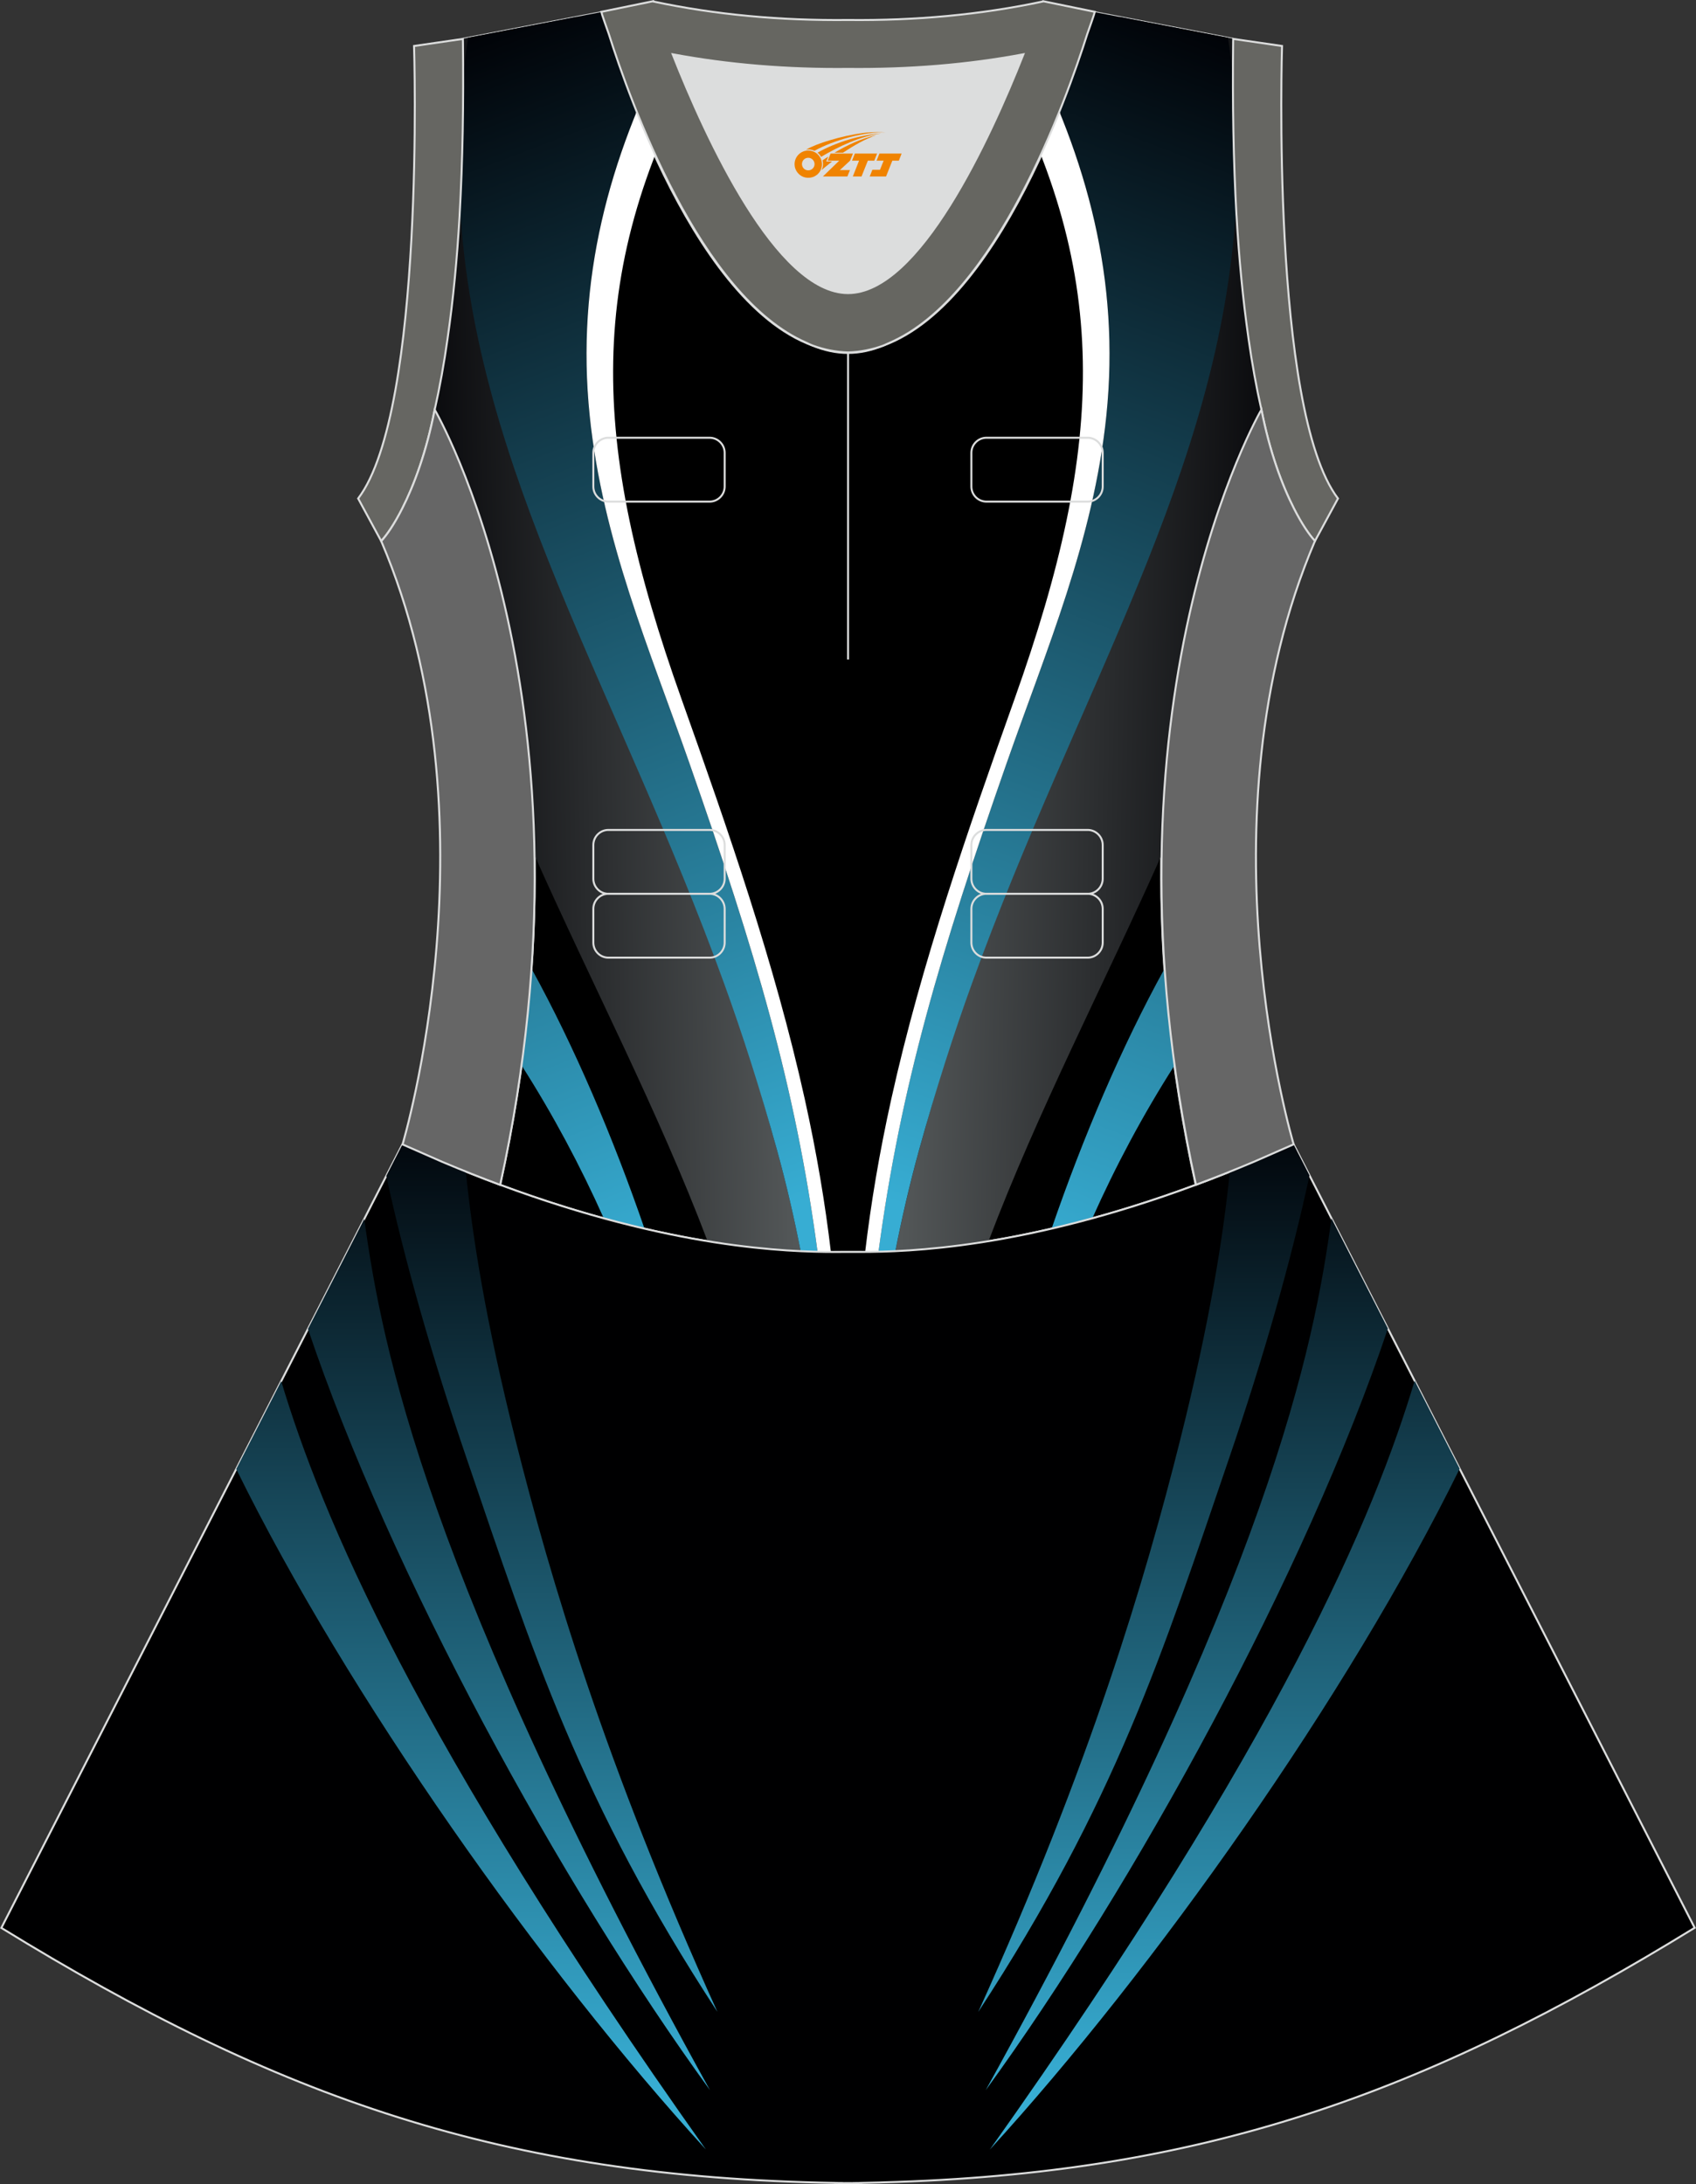 <?xml version="1.0" encoding="utf-8"?>
<!-- Generator: Adobe Illustrator 24.0.1, SVG Export Plug-In . SVG Version: 6.00 Build 0)  -->
<svg xmlns="http://www.w3.org/2000/svg" xmlns:xlink="http://www.w3.org/1999/xlink" version="1.1" id="图层_1" x="0px" y="0px" width="380.2px" height="489.6px" viewBox="0 0 380.2 489.6" enable-background="new 0 0 380.2 489.6" xml:space="preserve">
<rect x="0" y="0" width="380.2" height="489.6" fill="#333333" stroke="none"/>
<g>
	<path stroke="#DCDDDD" stroke-width="0.446" stroke-miterlimit="22.926" d="M276.44,9.39c0-0.22,0-0.43,0.01-0.65   C276.44,8.95,276.44,9.17,276.44,9.39L276.44,9.39L276.44,9.39z M103.78,9.39c0-0.22-0.01-0.43-0.01-0.65   C103.77,8.95,103.77,9.17,103.78,9.39L103.78,9.39L103.78,9.39z M103.03,48.33c0-0.02,0-0.03,0-0.04c0-0.02,0-0.03,0-0.04   c0.67-11.9,0.89-24.69,0.75-38.19c0-0.22-0.01-0.44-0.01-0.67l-0.01-0.65c0-0.01,0-0.01,0-0.02l31.03-5.97c0,0,0.07,0.22,0.21,0.63   c2.06,7.13,19.22,63.9,47.16,74.07c2.59,1.07,5.24,1.66,7.93,1.66c2.7,0,5.34-0.59,7.93-1.66c27.95-10.17,45.11-66.94,47.16-74.07   c0.14-0.42,0.21-0.63,0.21-0.63l31.03,5.97c0,0.01,0,0.01,0,0.02l-0.01,0.65c0,0.22-0.01,0.44-0.01,0.67   c-0.15,13.5,0.07,26.29,0.75,38.19c0,0.02,0,0.03,0,0.04c0,0.02,0,0.03,0,0.04c0,0.05,0,0.1,0.01,0.15   c0.56,9.73,1.43,18.85,2.67,27.27c0,0.01,0,0.02,0,0.02c0.82,5.78,1.79,11.13,2.91,16.06c0,0-38.42,65.7-14.68,173.76   c-42.79,15.89-70.26,15.05-77.98,15.05s-35.18,0.85-77.97-15.05C135.86,157.53,97.44,91.83,97.44,91.83   c1.12-4.93,2.09-10.28,2.9-16.06c0-0.01,0-0.01,0-0.02c1.24-8.42,2.11-17.54,2.67-27.27C103.02,48.43,103.02,48.38,103.03,48.33z"/>
	
		<linearGradient id="SVGID_1_" gradientUnits="userSpaceOnUse" x1="-1906.139" y1="2643.175" x2="-1816.33" y2="2641.501" gradientTransform="matrix(1 0 0 1 1992.971 -2499.776)">
		<stop offset="0" style="stop-color:#000003"/>
		<stop offset="1" style="stop-color:#545859"/>
	</linearGradient>
	<path fill="url(#SVGID_1_)" d="M119.83,191.71c12.93,29.07,27.61,57.02,38.81,86.56c8.51,1.4,15.5,1.99,20.87,2.24   c-1.44-7.38-3.18-14.98-5.27-22.56c-20.49-74.14-39.58-108.12-49.43-142.47c-7.79-27.18-10.09-54.17,4.49-111.72l-25.54,4.91   c0,0.01,0,0.01,0,0.02l0.01,0.65c0,0.22,0,0.44,0.01,0.67c0.14,13.5-0.07,26.3-0.75,38.2c0,0.01,0,0.03,0,0.04   c0,0.02,0,0.03,0,0.04c0,0.05-0.01,0.1,0,0.15c-0.56,9.73-1.43,18.86-2.66,27.28c0,0.01,0,0.02,0,0.02   c-0.82,5.78-1.78,11.14-2.9,16.07C97.45,91.81,118.79,128.34,119.83,191.71L119.83,191.71z M103.78,9.34c0-0.22,0-0.43-0.01-0.65   C103.77,8.91,103.77,9.12,103.78,9.34L103.78,9.34z"/>
	
		<linearGradient id="SVGID_2_" gradientUnits="userSpaceOnUse" x1="-1903.252" y1="2509.62" x2="-1805.075" y2="2766.219" gradientTransform="matrix(1 0 0 1 1992.971 -2499.776)">
		<stop offset="0" style="stop-color:#000004"/>
		<stop offset="1" style="stop-color:#37ADD3"/>
	</linearGradient>
	<path fill="url(#SVGID_2_)" d="M149.94,9.37c-13.37,26.13-20.9,53.27-17.74,83.85c2.89,27.94,13.43,52.36,22.31,77.74   c14.87,42.47,23.82,72.55,28.77,109.68c-1.15-0.03-2.41-0.07-3.78-0.13c-1.44-7.38-3.18-14.98-5.27-22.56   c-3.87-14.01-7.88-26.4-11.9-37.5c-23.83-65.85-55.79-114.69-59.2-174.07c0.49-9.27,0.7-19.07,0.7-29.31   c0.3-2.84,0.66-5.72,1.1-8.62L134.8,2.7l0.59,0.63C137.59,5.38,142.7,7.55,149.94,9.37L149.94,9.37z M144.5,275.46   c-2.92-0.68-5.96-1.45-9.12-2.31c-5.28-11.83-11.41-23.3-18.46-34.35c1.02-7.47,1.76-14.7,2.24-21.67   C128.76,234.58,137.42,254.88,144.5,275.46z"/>
	<path fill="#FFFFFF" d="M149.94,9.37c-13.37,26.13-20.9,53.27-17.74,83.85c2.89,27.94,13.43,52.36,22.31,77.74   c14.87,42.47,23.82,72.55,28.77,109.68c1.09,0.02,2.09,0.04,2.99,0.04c-1.28-10.85-3.16-22.13-5.87-34.36   c-6.75-30.44-17.16-60.22-27.64-89.68c-20.37-57.2-22.21-96.18,5.38-145.54C155.18,10.58,152.43,9.99,149.94,9.37z"/>
	
		<linearGradient id="SVGID_3_" gradientUnits="userSpaceOnUse" x1="-4207.84" y1="2643.174" x2="-4118.031" y2="2641.501" gradientTransform="matrix(-1 0 0 1 -3914.459 -2499.776)">
		<stop offset="0" style="stop-color:#000003"/>
		<stop offset="1" style="stop-color:#545859"/>
	</linearGradient>
	<path fill="url(#SVGID_3_)" d="M260.38,191.71c1.04-63.37,22.38-99.9,22.38-99.9c-1.12-4.93-2.09-10.29-2.9-16.07   c0-0.01,0-0.01,0-0.02c-1.23-8.42-2.1-17.55-2.66-27.28c0-0.05,0-0.1,0-0.15c0-0.02,0-0.03,0-0.04c0-0.02,0-0.03,0-0.04   c-0.68-11.9-0.89-24.7-0.75-38.2c0-0.22,0-0.45,0.01-0.67l0.01-0.65c0-0.01,0-0.01,0-0.02l-25.54-4.91   c14.59,57.55,12.29,84.54,4.49,111.72c-9.85,34.35-28.94,68.33-49.43,142.47c-2.09,7.58-3.83,15.18-5.28,22.56   c5.37-0.25,12.36-0.84,20.87-2.24C232.77,248.73,247.45,220.77,260.38,191.71L260.38,191.71z M276.44,9.34c0-0.22,0-0.43,0.01-0.65   C276.44,8.91,276.44,9.12,276.44,9.34L276.44,9.34z"/>
	
		<linearGradient id="SVGID_4_" gradientUnits="userSpaceOnUse" x1="-4204.955" y1="2509.621" x2="-4106.779" y2="2766.22" gradientTransform="matrix(-1 0 0 1 -3914.459 -2499.776)">
		<stop offset="0" style="stop-color:#000004"/>
		<stop offset="1" style="stop-color:#37ADD3"/>
	</linearGradient>
	<path fill="url(#SVGID_4_)" d="M230.27,9.37c7.24-1.82,12.35-3.98,14.55-6.03l0.59-0.63l29.87,5.75c0.44,2.91,0.81,5.78,1.1,8.62   c-0.01,10.24,0.21,20.04,0.7,29.31c-3.42,59.38-35.37,108.22-59.2,174.07c-4.02,11.11-8.03,23.5-11.9,37.5   c-2.09,7.58-3.83,15.18-5.28,22.56c-1.36,0.07-2.63,0.11-3.78,0.13c4.95-37.14,13.9-67.21,28.77-109.68   c8.89-25.38,19.42-49.8,22.31-77.74C251.17,62.64,243.64,35.5,230.27,9.37L230.27,9.37z M261.06,217.13   c0.48,6.97,1.21,14.2,2.24,21.67c-7.06,11.05-13.18,22.52-18.46,34.35c-3.16,0.86-6.2,1.63-9.12,2.31   C242.79,254.88,251.45,234.58,261.06,217.13z"/>
	<path fill="#FFFFFF" d="M230.28,9.38c13.36,26.13,20.89,53.26,17.73,83.84c-2.89,27.94-13.43,52.36-22.31,77.74   c-14.87,42.47-23.82,72.55-28.77,109.68c-1.09,0.02-2.09,0.04-2.99,0.04c1.28-10.85,3.16-22.13,5.87-34.36   c6.75-30.44,17.16-60.22,27.64-89.68c20.36-57.2,22.21-96.17-5.37-145.52C225.09,10.59,227.82,10.01,230.28,9.38z"/>
	<path fill="#000001" stroke="#DCDDDD" stroke-width="0.446" stroke-miterlimit="22.926" d="M90.17,256.6L0.3,432.14   c62.22,38.24,112.64,55.9,186.85,57.16v0.01c0.57,0.01,1.14,0.02,1.72,0.02v0.02h0.08l0,0c0.38,0,0.76-0.01,1.15-0.01h0.01h0.01   h0.01c0.38,0,0.76,0.01,1.15,0.01l0,0h0.08v-0.02c0.57-0.01,1.15-0.02,1.72-0.02v-0.01c1.4-0.02,2.81-0.06,4.21-0.1   c0.15-0.01,0.3-0.02,0.45-0.02c71.66-1.92,121.26-19.63,182.16-57.06L290,256.52l0,0l0,0l-0.01-0.02l-0.01,0.01l0,0l-8.95,3.93l0,0   c-4.45,1.88-8.76,3.58-12.92,5.13c-38.46,14.29-64.53,15.04-75.02,15.05h-0.08h-0.06h-0.06h-0.05h-0.05h-0.01h-0.06h-0.05h-0.05   h-0.11h-0.05h-0.11h-0.05h-0.03h-0.02h-0.05h-0.05h-0.1H192h-0.05h-0.05h-0.05h-0.05h-0.02h-0.03h-0.05h-0.05h-0.05h-0.05h-0.05   h-0.05h-0.05h-0.05h-0.05h-0.01h-0.03h-0.05h-0.05h-0.05h-0.04h-0.04h-0.04h-0.04h-0.04h-0.04l0,0h-0.04h-0.04h-0.04h-0.04h-0.04   h-0.04h-0.04h-0.04h-0.04h-0.03h-0.01h-0.04h-0.04h-0.04h-0.04h-0.04h-0.03h-0.04h-0.04h-0.04h-0.02l0,0h-0.01h-0.02h-0.04h-0.04   h-0.04h-0.04h-0.04h-0.04h-0.04h-0.04h-0.04h-0.01h-0.03h-0.04h-0.04h-0.04h-0.04h-0.04h-0.04h-0.04h-0.04h-0.04l0,0h-0.04h-0.04   h-0.04h-0.03h-0.05h-0.04h-0.04h-0.04h-0.05h-0.03h-0.01h-0.05h-0.05h-0.05h-0.05h-0.05h-0.05h-0.05h-0.05h-0.05h-0.03l-0.02,0.01   h-0.05h-0.05h-0.05h-0.05h-0.05h-0.1H188h-0.05h-0.02h-0.03h-0.05h-0.11h-0.05h-0.11h-0.05h-0.05h-0.05h-0.01h-0.05h-0.05h-0.06   h-0.05h-0.06c-10.49-0.01-36.57-0.77-75.02-15.05c-4.16-1.54-8.47-3.25-12.92-5.13l0,0l-8.95-3.93l0,0l-0.01-0.01L90.17,256.6z"/>
	
		<linearGradient id="SVGID_5_" gradientUnits="userSpaceOnUse" x1="-1887.371" y1="2745.302" x2="-1887.371" y2="2967.698" gradientTransform="matrix(1 0 0 1 1992.971 -2499.776)">
		<stop offset="0" style="stop-color:#000004"/>
		<stop offset="1" style="stop-color:#37ADD3"/>
	</linearGradient>
	<path fill="url(#SVGID_5_)" d="M52.96,329.29c25,50.9,68.46,112.25,105.28,152.52c-65.43-92.21-86.18-142.26-95.2-172.22   L52.96,329.29z"/>
	
		<linearGradient id="SVGID_6_" gradientUnits="userSpaceOnUse" x1="-1878.876" y1="2745.629" x2="-1878.876" y2="2967.763" gradientTransform="matrix(1 0 0 1 1992.971 -2499.776)">
		<stop offset="0" style="stop-color:#000004"/>
		<stop offset="1" style="stop-color:#37ADD3"/>
	</linearGradient>
	<path fill="url(#SVGID_6_)" d="M69.04,297.88c18.34,54.55,56.55,124.45,90.11,170.62C95.5,353.39,85.55,301.74,81.66,273.23   L69.04,297.88z"/>
	
		<linearGradient id="SVGID_7_" gradientUnits="userSpaceOnUse" x1="-1869.261" y1="2745.747" x2="-1869.261" y2="2967.822" gradientTransform="matrix(1 0 0 1 1992.971 -2499.776)">
		<stop offset="0" style="stop-color:#000004"/>
		<stop offset="1" style="stop-color:#37ADD3"/>
	</linearGradient>
	<path fill="url(#SVGID_7_)" d="M86.6,263.58c4.14,19.16,10.33,40.82,17.93,63.1c14.97,43.85,25.34,76.87,56.29,124.27   c-25.16-55.52-37.42-96.98-45.2-127.96c-6.76-26.91-9.75-46.02-11.19-60.38c-1.73-0.7-3.48-1.42-5.26-2.17l0,0l-8.95-3.93l0,0   l-0.01-0.01l-0.03,0.1L86.6,263.58z"/>
	
		<linearGradient id="SVGID_8_" gradientUnits="userSpaceOnUse" x1="-1718.416" y1="2747.748" x2="-1718.416" y2="2968.294" gradientTransform="matrix(1 0 0 1 1992.971 -2499.776)">
		<stop offset="0" style="stop-color:#000004"/>
		<stop offset="1" style="stop-color:#37ADD3"/>
	</linearGradient>
	<path fill="url(#SVGID_8_)" d="M327.22,329.21c-24.99,50.92-68.49,112.32-105.33,152.63c65.52-92.34,86.24-142.4,95.24-172.34   L327.22,329.21z"/>
	
		<linearGradient id="SVGID_9_" gradientUnits="userSpaceOnUse" x1="-1726.921" y1="2747.426" x2="-1726.921" y2="2968.231" gradientTransform="matrix(1 0 0 1 1992.971 -2499.776)">
		<stop offset="0" style="stop-color:#000004"/>
		<stop offset="1" style="stop-color:#37ADD3"/>
	</linearGradient>
	<path fill="url(#SVGID_9_)" d="M311.13,297.79c-18.33,54.57-56.57,124.53-90.16,170.73c63.77-115.32,73.63-166.95,77.51-195.43   L311.13,297.79z"/>
	
		<linearGradient id="SVGID_10_" gradientUnits="userSpaceOnUse" x1="-1736.541" y1="2747.311" x2="-1736.541" y2="2968.173" gradientTransform="matrix(1 0 0 1 1992.971 -2499.776)">
		<stop offset="0" style="stop-color:#000004"/>
		<stop offset="1" style="stop-color:#37ADD3"/>
	</linearGradient>
	<path fill="url(#SVGID_10_)" d="M293.56,263.47c-4.14,19.19-10.35,40.91-17.97,63.23c-14.97,43.85-25.34,76.87-56.29,124.27   c25.16-55.52,37.42-96.98,45.2-127.96c6.76-26.92,9.75-46.02,11.19-60.39c1.75-0.7,3.52-1.43,5.32-2.19l0,0l8.95-3.93l0,0   l0.01-0.01l0.01,0.02l0,0l0,0L293.56,263.47z"/>
	<path fill="#DCDDDD" d="M229.42,12.17c-7.46,18.87-23.33,53.53-39.31,53.53s-31.85-34.66-39.31-53.53   c12.63,2.36,25.74,3.42,39.31,3.28l0,0C203.67,15.59,216.79,14.54,229.42,12.17z"/>
	<path fill="none" stroke="#DCDDDD" stroke-width="0.446" stroke-miterlimit="22.926" d="M221.14,98.12h22.68   c1.86,0,3.38,1.52,3.38,3.38v7.56c0,1.86-1.52,3.38-3.38,3.38h-22.68c-1.86,0-3.38-1.52-3.38-3.38v-7.56   C217.76,99.64,219.28,98.12,221.14,98.12L221.14,98.12z M221.14,186.03h22.68c1.86,0,3.38,1.52,3.38,3.38v7.56   c0,1.86-1.52,3.38-3.38,3.38h-22.68c-1.86,0-3.38-1.52-3.38-3.38v-7.56C217.76,187.55,219.28,186.03,221.14,186.03L221.14,186.03z    M221.14,200.34h22.68c1.86,0,3.38,1.52,3.38,3.38v7.56c0,1.86-1.52,3.38-3.38,3.38h-22.68c-1.86,0-3.38-1.52-3.38-3.38v-7.56   C217.76,201.86,219.28,200.34,221.14,200.34L221.14,200.34z M136.39,200.34h22.68c1.86,0,3.38,1.52,3.38,3.38v7.56   c0,1.86-1.52,3.38-3.38,3.38h-22.68c-1.86,0-3.38-1.52-3.38-3.38v-7.56C133.01,201.86,134.53,200.34,136.39,200.34L136.39,200.34z    M136.39,186.03h22.68c1.86,0,3.38,1.52,3.38,3.38v7.56c0,1.86-1.52,3.38-3.38,3.38h-22.68c-1.86,0-3.38-1.52-3.38-3.38v-7.56   C133.01,187.55,134.53,186.03,136.39,186.03L136.39,186.03z M136.39,98.12h22.68c1.86,0,3.38,1.52,3.38,3.38v7.56   c0,1.86-1.52,3.38-3.38,3.38h-22.68c-1.86,0-3.38-1.52-3.38-3.38v-7.56C133.01,99.64,134.53,98.12,136.39,98.12z"/>
	<path fill="none" stroke="#DCDDDD" stroke-width="0.446" stroke-miterlimit="22.926" d="M190.11,79.01v68.82V79.01z"/>
	<path fill="#666661" stroke="#DCDDDD" stroke-width="0.446" stroke-miterlimit="22.926" d="M229.42,12.17   c-7.46,18.87-23.33,53.53-39.31,53.53s-31.85-34.66-39.31-53.53c12.63,2.36,25.74,3.42,39.31,3.28l0,0   C203.67,15.59,216.79,14.54,229.42,12.17L229.42,12.17L229.42,12.17z M190.11,79.01c2.73-0.08,5.38-0.62,7.93-1.55   c0.47-0.2,0.94-0.41,1.41-0.63c23.89-10.34,39.59-54.37,44.3-69.24c0.71-1.98,1.2-3.42,1.46-4.2l0.21-0.74l-11.59-2.38   c0,0-0.01,0.02-0.02,0.06c-13.97,2.98-28.55,4.31-43.69,4.15l0,0c-15.14,0.16-29.72-1.17-43.69-4.15   c-0.02-0.04-0.02-0.06-0.02-0.06l-11.6,2.38l0.2,0.74c0.26,0.77,0.75,2.22,1.46,4.2c4.71,14.88,20.41,58.9,44.3,69.24   c0.46,0.23,0.94,0.44,1.41,0.63C184.73,78.39,187.38,78.93,190.11,79.01z"/>
	<path fill="#666662" stroke="#DCDDDD" stroke-width="0.446" stroke-miterlimit="22.926" d="M276.44,9.39   c-0.16,13.76,0.06,26.79,0.75,38.9c0,0.02,0,0.03,0.01,0.05c0.56,9.69,1.43,18.8,2.67,27.42c0,0.01,0,0.01,0,0.02   c0.82,5.78,1.79,11.13,2.91,16.06v0.01c1.9,9.63,4.68,17.02,7.26,22.12c0,0.01,0,0.02,0.01,0.02c1.72,3.39,3.39,5.84,4.72,7.3   l5.17-9.55C284.81,91.84,287.4,10.31,287.4,10.31l-10.94-1.59c0,0.01,0,0.02,0,0.02C276.44,8.95,276.44,9.17,276.44,9.39z"/>
	<path fill="#666662" stroke="#DCDDDD" stroke-width="0.446" stroke-miterlimit="22.926" d="M103.78,9.39   c0.16,13.76-0.06,26.79-0.75,38.9c0,0.02,0,0.03,0,0.05c-0.56,9.69-1.43,18.8-2.68,27.42c0,0.01,0,0.01,0,0.02   c-0.81,5.78-1.79,11.13-2.9,16.06v0.01c-1.9,9.63-4.68,17.02-7.26,22.12c0,0.01-0.01,0.02-0.01,0.02c-1.72,3.39-3.39,5.84-4.72,7.3   l-5.17-9.55C95.41,91.84,92.82,10.31,92.82,10.31l10.94-1.59c0,0.01,0,0.01,0,0.02C103.77,8.95,103.77,9.17,103.78,9.39z"/>
	<path fill="#666666" stroke="#DCDDDD" stroke-width="0.446" stroke-miterlimit="22.926" d="M97.45,91.83   c0,0,38.41,65.7,14.68,173.76c-4.16-1.55-8.47-3.25-12.92-5.13l0,0l-8.95-3.93l0,0h-0.02c0,0,21.88-72.78-4.77-135.22l-0.01-0.02   c1.21-1.29,2.91-3.73,4.71-7.3c0.01-0.01,0.01-0.02,0.01-0.02C92.83,108.74,95.6,101.32,97.45,91.83L97.45,91.83z"/>
	<path fill="#666666" stroke="#DCDDDD" stroke-width="0.446" stroke-miterlimit="22.926" d="M282.78,91.81   c0,0-38.41,65.7-14.68,173.76c4.16-1.55,8.48-3.25,12.92-5.13h0.01l8.95-3.93l0,0l0.02-0.01c0,0-21.88-72.77,4.77-135.22l0.01-0.02   c-1.21-1.29-2.91-3.73-4.72-7.3c-0.01-0.01-0.01-0.02-0.01-0.02C287.39,108.72,284.63,101.29,282.78,91.81L282.78,91.81z"/>
	
</g>
<g id="图层_x0020_1">
	<path fill="#F08300" d="M178.3,37.82c0.416,1.136,1.472,1.984,2.752,2.032c0.144,0,0.304,0,0.448-0.016h0.016   c0.016,0,0.064,0,0.128-0.016c0.032,0,0.048-0.016,0.08-0.016c0.064-0.016,0.144-0.032,0.224-0.048c0.016,0,0.016,0,0.032,0   c0.192-0.048,0.4-0.112,0.576-0.208c0.192-0.096,0.4-0.224,0.608-0.384c0.672-0.56,1.104-1.408,1.104-2.352   c0-0.224-0.032-0.448-0.08-0.672l0,0C184.14,35.94,184.09,35.77,184.01,35.59C183.54,34.5,182.46,33.74,181.19,33.74C179.5,33.74,178.12,35.11,178.12,36.81C178.12,37.16,178.18,37.5,178.3,37.82L178.3,37.82L178.3,37.82z M182.6,36.84L182.6,36.84C182.57,37.62,181.91,38.22,181.13,38.18C180.34,38.15,179.75,37.5,179.78,36.71c0.032-0.784,0.688-1.376,1.472-1.344   C182.02,35.4,182.63,36.07,182.6,36.84L182.6,36.84z"/>
	<polygon fill="#F08300" points="196.63,34.42 ,195.99,36.01 ,194.55,36.01 ,193.13,39.56 ,191.18,39.56 ,192.58,36.01 ,191,36.01    ,191.64,34.42"/>
	<path fill="#F08300" d="M198.6,29.69c-1.008-0.096-3.024-0.144-5.056,0.112c-2.416,0.304-5.152,0.912-7.616,1.664   C183.88,32.07,182.01,32.79,180.66,33.56C180.86,33.53,181.05,33.51,181.24,33.51c0.48,0,0.944,0.112,1.36,0.288   C186.7,31.48,193.9,29.43,198.6,29.69L198.6,29.69L198.6,29.69z"/>
	<path fill="#F08300" d="M184.07,35.16c4-2.368,8.88-4.672,13.488-5.248c-4.608,0.288-10.224,2-14.288,4.304   C183.59,34.47,183.86,34.79,184.07,35.16C184.07,35.16,184.07,35.16,184.07,35.16z"/>
	<polygon fill="#F08300" points="202.12,34.42 ,201.5,36.01 ,200.04,36.01 ,198.63,39.56 ,198.17,39.56 ,196.66,39.56 ,194.97,39.56    ,195.56,38.06 ,197.27,38.06 ,198.09,36.01 ,196.5,36.01 ,197.14,34.42"/>
	<polygon fill="#F08300" points="191.21,34.42 ,190.57,36.01 ,188.28,38.12 ,190.54,38.12 ,189.96,39.56 ,184.47,39.56 ,188.14,36.01    ,185.56,36.01 ,186.2,34.42"/>
	<path fill="#F08300" d="M196.49,30.28c-3.376,0.752-6.464,2.192-9.424,3.952h1.888C191.38,32.66,193.72,31.23,196.49,30.28z    M185.69,35.1C185.06,35.48,185,35.53,184.39,35.94c0.064,0.256,0.112,0.544,0.112,0.816c0,0.496-0.112,0.976-0.32,1.392   c0.176-0.16,0.32-0.304,0.432-0.4c0.272-0.24,0.768-0.64,1.6-1.296l0.32-0.256H185.21l0,0L185.69,35.1L185.69,35.1L185.69,35.1z"/>
</g>
</svg>